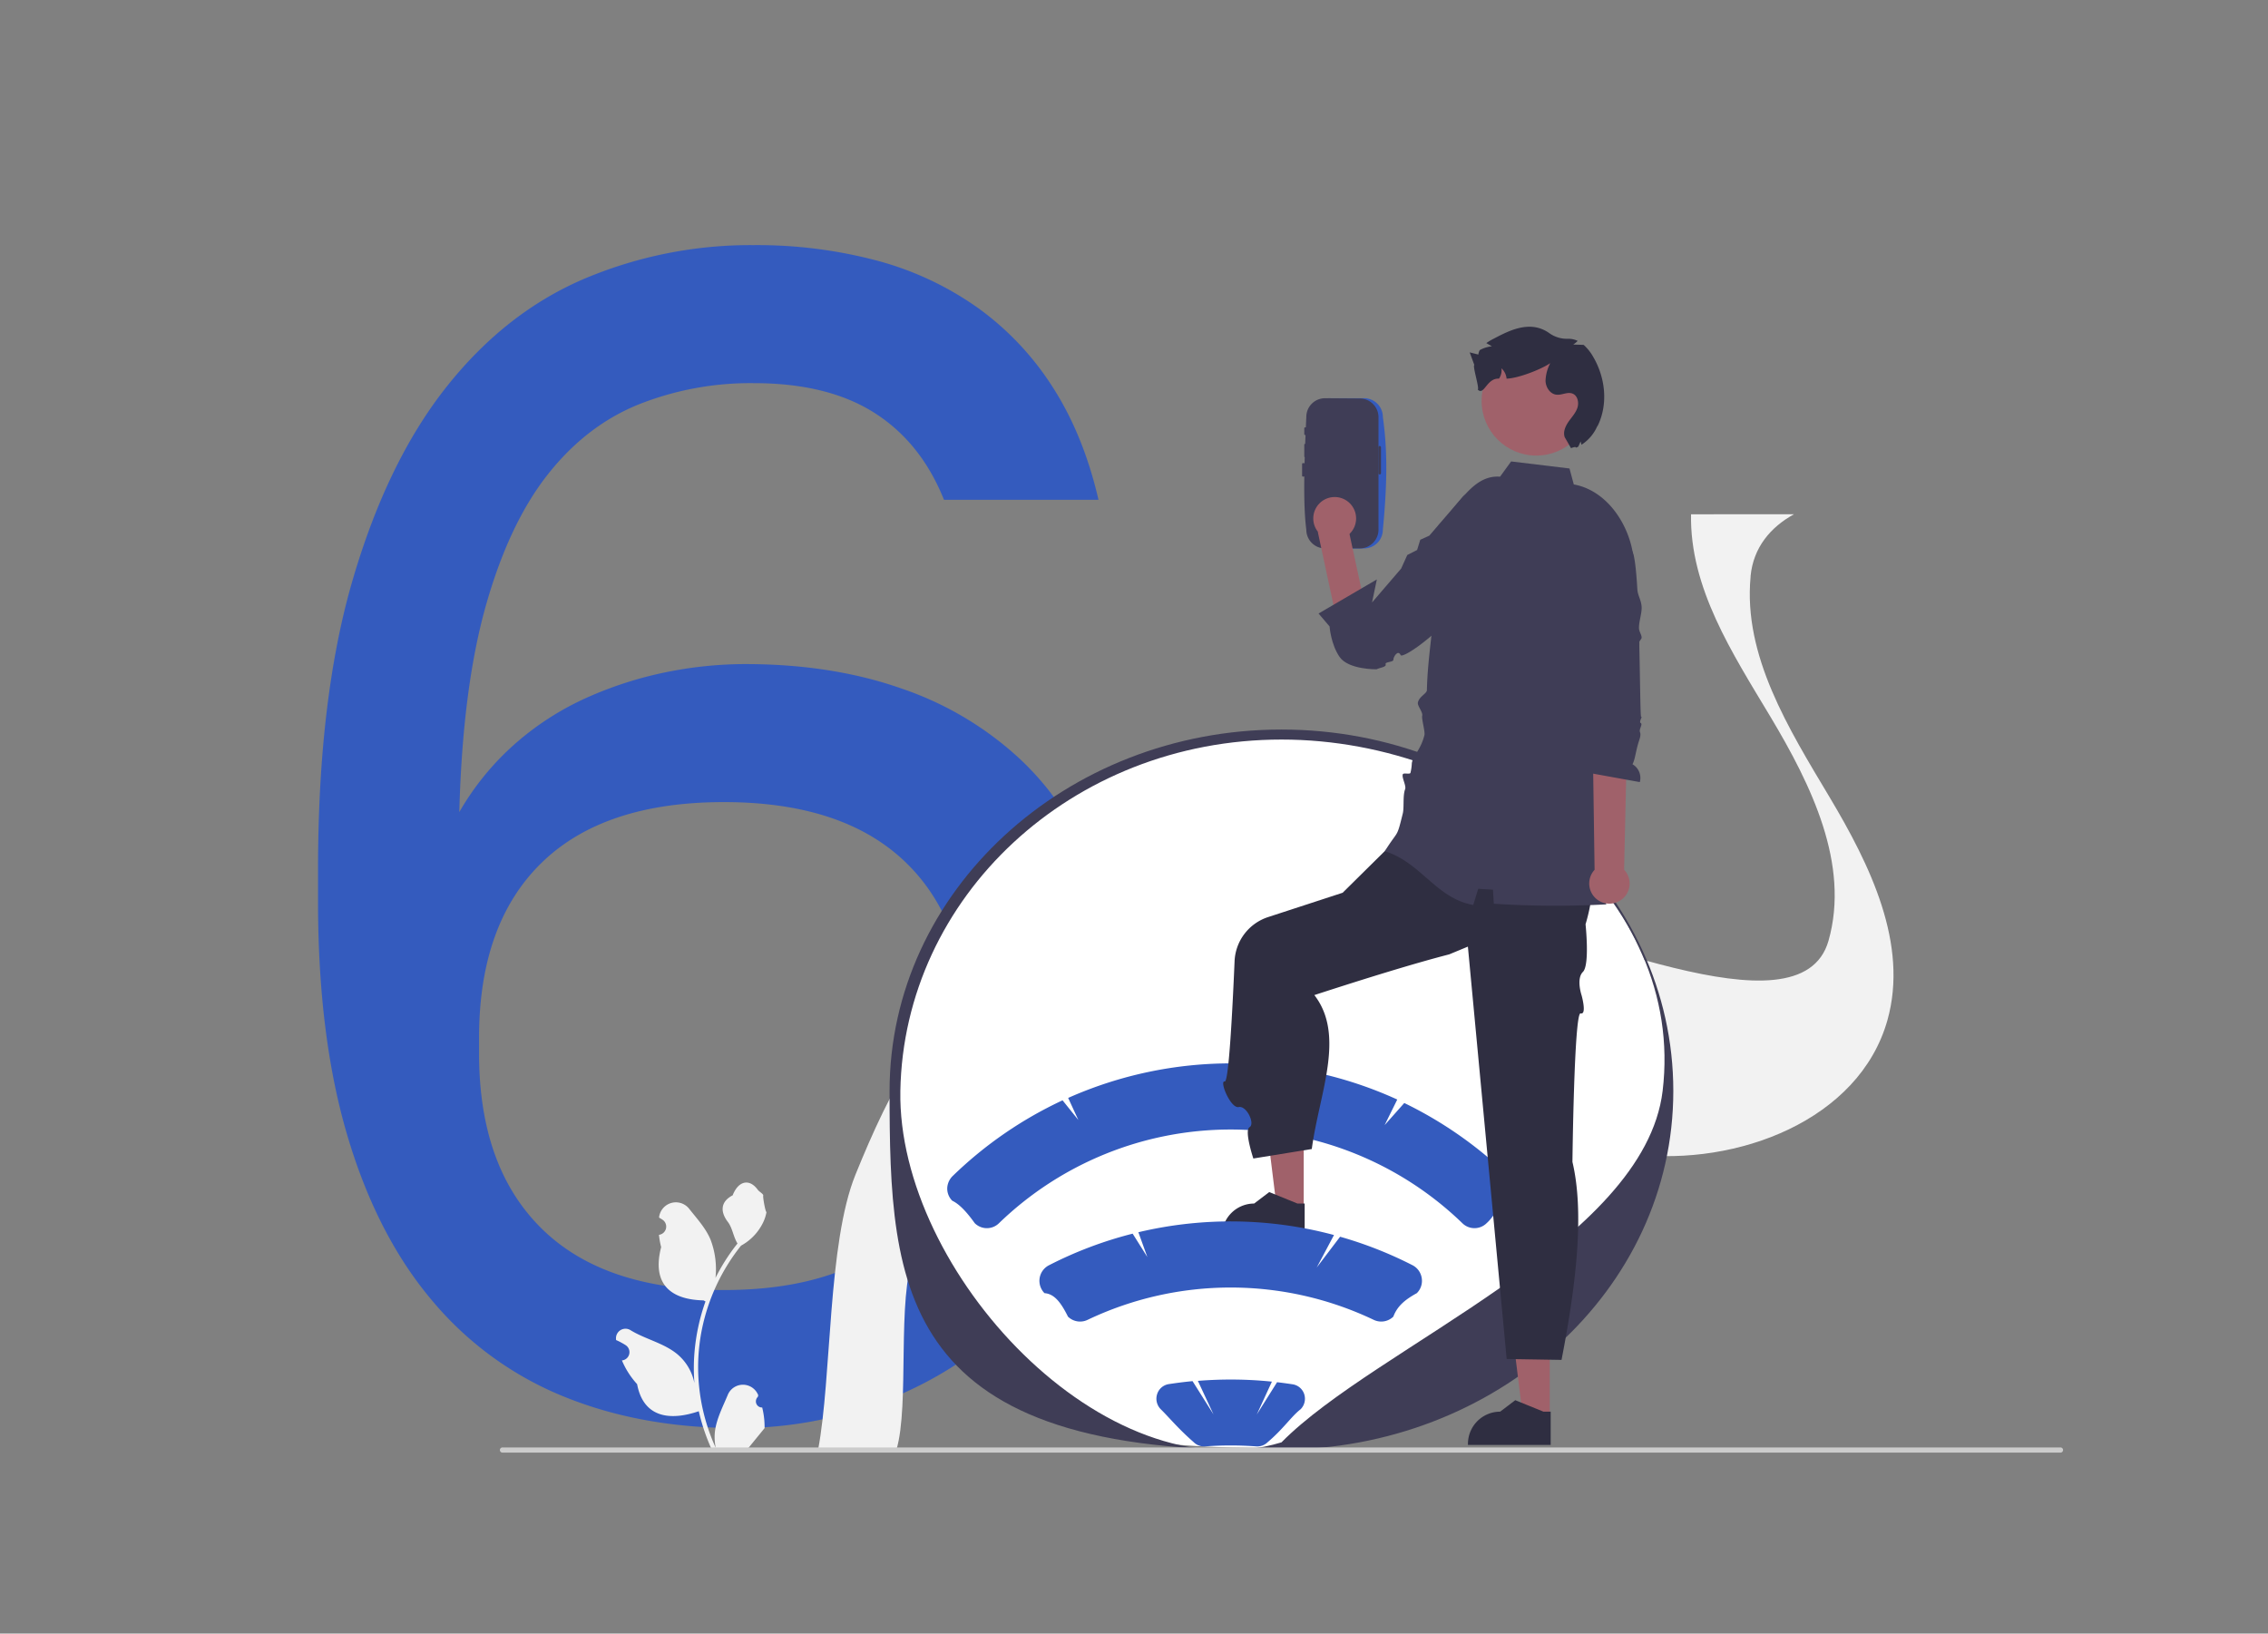 <?xml version="1.0" encoding="UTF-8"?> <svg xmlns="http://www.w3.org/2000/svg" id="Layer_1" data-name="Layer 1" viewBox="0 0 717.67 516.87"><rect x="0" y="0" width="717.67" height="516.87" fill="#808080" stroke="none"/> <defs> <style>.cls-1{fill:#345bbe;}.cls-2{fill:#f2f2f2;}.cls-3{fill:#fff;}.cls-4{fill:#3f3d56;}.cls-5{fill:#ccc;}.cls-6{fill:#a0616a;}.cls-7{fill:#2f2e41;}</style> </defs> <path class="cls-1" d="M233.21,451.85q-30.15,0-54.58-9.88a106.33,106.33,0,0,1-41.85-30.41Q119.35,391,110,359.58t-9.36-74.08V275.1q0-54.06,10.92-91.49t29.63-61.08q18.7-23.65,43.66-34.31a135,135,0,0,1,53.55-10.66,147.63,147.63,0,0,1,39.25,4.94,99.31,99.31,0,0,1,32,15.07,91.48,91.48,0,0,1,23.65,25.22q9.62,15.08,14.3,35.35H298.71q-7.29-18.19-22.09-27.56t-38.21-9.35A95.85,95.85,0,0,0,202,128q-16.65,6.77-28.85,22.36t-19.5,41.59q-7.28,26-8.31,65A85.79,85.79,0,0,1,163,235.33a90.08,90.08,0,0,1,22.61-14.55,119.87,119.87,0,0,1,25-8.06,125.92,125.92,0,0,1,25.21-2.6q27.56,0,49.64,7.8a104.22,104.22,0,0,1,37.69,22.61q15.6,14.82,23.92,36.91t8.31,50.17v5.2q0,26-9.61,47.82a116.33,116.33,0,0,1-26.25,37.69,119.63,119.63,0,0,1-39,24.69A127.56,127.56,0,0,1,233.21,451.85Zm-4.16-43.67q37.95,0,57.71-19.23t19.75-55.62v-5.2q0-35.88-19.75-55.11t-57.71-19.23q-38,0-57.7,19.23t-19.76,55.11v5.2q0,35.87,19.76,55.36T229.05,408.18Z"></path> <path class="cls-2" d="M241.19,445.34a1.93,1.93,0,0,1-2-1.85,2,2,0,0,1,.61-1.51l.14-.52-.06-.13a5.19,5.19,0,0,0-9.58,0c-1.57,3.78-3.56,7.56-4.06,11.55a15.67,15.67,0,0,0,.27,5.29,61.61,61.61,0,0,1-5.6-25.6,58.8,58.8,0,0,1,.37-6.63q.3-2.72.84-5.38a62.47,62.47,0,0,1,12.37-26.43,16.51,16.51,0,0,0,6.9-7.16,12.47,12.47,0,0,0,1.15-3.46c-.34,0-1.27-5.07-1-5.38-.47-.71-1.31-1.07-1.82-1.76-2.54-3.45-6.05-2.85-7.88,1.84-3.9,2-3.94,5.24-1.54,8.39,1.52,2,1.73,4.71,3.07,6.85l-.42.52a62.57,62.57,0,0,0-6.55,10.38,26.07,26.07,0,0,0-1.56-12.12c-1.49-3.6-4.28-6.62-6.74-9.73a5.35,5.35,0,0,0-9.54,2.63v.13c.36.21.72.43,1.07.66a2.62,2.62,0,0,1-1.06,4.78h-.05a25.9,25.9,0,0,0,.69,3.9c-3.16,12.21,3.66,16.65,13.39,16.85l.64.33A63.86,63.86,0,0,0,219.75,428a60.62,60.62,0,0,0,0,9.81l0-.11a16,16,0,0,0-5.48-9.27c-4.21-3.47-10.17-4.74-14.72-7.53a3,3,0,0,0-4.16.91,3,3,0,0,0-.45,2V424a18.06,18.06,0,0,1,2,1c.37.2.73.42,1.08.65a2.63,2.63,0,0,1,.72,3.64,2.61,2.61,0,0,1-1.78,1.14h-.06l-.11,0a26.21,26.21,0,0,0,4.81,7.52c2,10.66,10.45,11.67,19.52,8.57h0a63.58,63.58,0,0,0,4.3,12.56H240.8c.06-.18.11-.35.16-.52a17.39,17.39,0,0,1-4.26-.26c1.14-1.39,2.28-2.8,3.42-4.2l.08-.09,1.74-2.14h0a25.52,25.52,0,0,0-.75-6.51Z"></path> <path class="cls-2" d="M258.86,458.71h24.8c4.24-14.28,0-48,5.61-61.82,10.72-26.44,24.42-54.35,50-67.26,10.92-5.52,22.83-7.67,35-7.55,16.8.16,34.07,4.67,49.87,10.64,6.47,2.44,12.88,5.12,19.26,7.86,24.05,10.33,47.83,21.59,73.69,24.63,32.72,3.85,71.19-10.79,80.13-42.33,6.82-24.14-5.47-49.2-18.35-70.76s-27.28-44.63-24.93-69.6l0-.26c.89-9,6.24-15.41,13.72-19.54H535.1c-.43,23.29,13,43.84,25.17,64.14,12.88,21.55,25.16,46.62,18.34,70.77-8.93,31.52-82.94-5.43-115.66-9.29-9.24-1.08,5.44,2.77-3.37,0-13.82-4.33-15.35,35.41-28.8,29.57-8.37-3.63-16.75-7.24-25.24-10.45-3.51-1.34-7.11-2.59-10.74-3.74h0c-24.4-7.73-51.08-10.73-73.63.44l-.46.22c-25.57,12.91-39.27,40.81-50,67.26-8.87,21.86-7.47,64-11.84,87.08Z"></path> <path class="cls-3" d="M405.84,458c-121,2.56-123.66-50.44-123.66-113.49s55.18-112.37,123.56-112.37,122.69,49.3,122.69,112.35S474.22,458,405.84,458Z"></path> <path class="cls-4" d="M405.15,458.67c-121,2.56-123.66-50.45-123.66-113.49s55.63-114.35,124-114.35,124,51.3,124,114.35S473.54,458.67,405.15,458.67ZM405.5,234C339,234,286,283.87,284.9,345.18c-1,57,64.66,128.17,120.6,111.19,30-30.46,114.83-63.27,120.61-111.19C533.45,284.24,472,234,405.5,234Z"></path> <path class="cls-5" d="M158.18,458.8a.82.82,0,0,0,.81.82H652a.82.82,0,1,0,0-1.64H159a.82.82,0,0,0-.82.81Z"></path> <polygon class="cls-6" points="490.39 448.3 481.88 448.3 477.83 415.46 490.39 415.46 490.39 448.3"></polygon> <path class="cls-7" d="M490.69,457.18H464.51v-.33a10.19,10.19,0,0,1,10.19-10.19h0l4.78-3.63,8.92,3.63h2.29v10.52Z"></path> <path class="cls-1" d="M477.45,372.18A126.89,126.89,0,0,0,444.36,349l-6.22,7,4-8.1A126.81,126.81,0,0,0,338,347.39l3.23,7-5-6.24A126.68,126.68,0,0,0,301.56,372a5.72,5.72,0,0,0-1.81,3.72,5.41,5.41,0,0,0,1.58,4.2c1.56.74,3.79,2.44,7.11,7.1a5.45,5.45,0,0,0,7.63.05,105.48,105.48,0,0,1,146.71,0,5.47,5.47,0,0,0,7.64-.05c3.33-3,4.11-7.23,7-7a5.7,5.7,0,0,0,1.72-3.69A5.4,5.4,0,0,0,477.45,372.18Z"></path> <polygon class="cls-6" points="412.54 382.4 404.03 382.4 399.98 349.56 412.54 349.56 412.54 382.4"></polygon> <path class="cls-7" d="M412.84,391.28H386.66V391a10.19,10.19,0,0,1,10.19-10.19h0l4.78-3.63,8.93,3.63h2.28v10.52Z"></path> <path class="cls-7" d="M500.12,261.49,439.7,267.8l-14.84,14.67-23.62,7.71a15.38,15.38,0,0,0-10.58,13.95c-.61,14.4-1.82,38.31-3.11,38.06-1.83-.36,1.84,8.61,4.4,8.09s5.24,5.32,3.46,6.36,1.19,9.92,1.19,9.92l18.49-3c2.32-17.46,10.77-35.86.81-48.71,16.87-5.48,31.74-10.06,42.67-12.88l5.92-2.45h0L476.76,430l17.36.28c4.79-24.64,7.2-46.82,3.45-62.64,0,0,.54-47.53,2.59-47s.32-5.67.32-5.67-1.8-5.27.41-7.46.83-15.06.83-15.06c3.65-12.17,2.55-22.23-1.6-30.92Z"></path> <path class="cls-4" d="M507.27,234.87c.6-2.68,1.19-5.36,1.79-8.05h0q2.52-11.26,5-22.53c2.2-9.84,4.41-20,2.51-29.93a30.12,30.12,0,0,0-1.18-4.38c-2.84-8.1-9.09-15.21-17.39-16.7l-1.36-5.05L478.17,146l-3.51,4.83c-7.54-.6-12,6.91-17.22,13.1L455.37,166c-1.51,1.88-1.82,9-2.76,11-4.18,9.18,1.58.26,1.38,10.34-.21,10.45-2.26,20.59-2.47,31,0,1.12-2.44,2-2.85,3.94-.23,1.06,1.64,3,1.36,4.21-.24,1,1,5.08.7,6.13-1.2,4.85-3.92,6.76-4,9.16a14.88,14.88,0,0,1-.41,2.73c-.15.63-2.24-.13-2.44.52-.34,1.08,1.16,3.58.75,4.67-.8,2.1-.26,5.81-.75,7.73-2,8.07-1.26,4.87-5.7,11.91,11.37,3.43,16.28,14.94,28,17,.53-1.7,1.05-3.41,1.58-5.12l4.67.28h0c.09,1.49.17,3,.26,4.45a302.2,302.2,0,0,0,35.61.2,27.19,27.19,0,0,1-1-3.65c-.65-3.43.75-7.15.89-10.55.11-2.52-1.09-4.66-1.05-7.37,0-.5,2.82-.92,2.81-1.43,0-4.51-2.6-10.53-1.76-15s-1.9-8.8-.9-13.32Z"></path> <path class="cls-1" d="M420.66,126a5.92,5.92,0,0,0-5.92,5.92v35.68a5.92,5.92,0,0,0,5.92,5.92h11a5.93,5.93,0,0,0,5.92-5.92c1.76-17.93,1.11-27.6,0-35.68A5.93,5.93,0,0,0,431.7,126Z"></path> <path class="cls-4" d="M419.28,126a5.92,5.92,0,0,0-5.92,5.92c-.64,14-1.08,27.4,0,35.68a5.92,5.92,0,0,0,5.92,5.92h11a5.93,5.93,0,0,0,5.92-5.92V132a5.93,5.93,0,0,0-5.92-5.92Z"></path> <path class="cls-6" d="M447.7,178s10.44-.43,5.12,4.08c-3.46,2.93-11.24,23.36-19.33,25.83a7.21,7.21,0,0,1-9-4.78q-.09-.3-.15-.6L417,168.32l9.57-1.45,5.84,27L447.7,178Z"></path> <circle class="cls-6" cx="422.34" cy="164.04" r="6.78"></circle> <path class="cls-4" d="M461.86,159.29h0c6.2,4.66,8,19.94,4.13,26.65-7.45,12.83-22.15,22.71-22.78,21.34-.86-1.88-2.35.64-2.3,1.47s-2.78.58-2.45,1.45-1.91,1.06-2.88,1.57c0,0-8.88.15-11.68-3.9s-3.18-9.66-3.18-9.66l-3.48-4.09,18.44-10.78-1.52,7.28,9.21-10.72,1.94-4.29,3.11-1.59,1-3.24,2.86-1.29,11.33-13.19-1.78,3Z"></path> <path class="cls-6" d="M512.82,284.85a6.35,6.35,0,0,0,1.8-8.79,6.59,6.59,0,0,0-.7-.88l1.31-58L503.77,219l.81,56.21a6.38,6.38,0,0,0,8.24,9.63Z"></path> <path class="cls-4" d="M513.32,167.82s-.76.58,3.13,6.51c.77,1.18,1.3,5.93,1.66,12.12.12,2,1.27,3.44,1.36,5.69.08,1.91-.9,4.63-.84,6.61,0,1.06.81,2,.84,3,0,.44-.74,1-.73,1.46s0,.94,0,1.42c.27,11.77.32,22.4.59,22.22.57-.38-.84,1.6-.14,1.93s-.6,2-.26,2.82c.41,1-.1,2.17-.42,3.21-.93,3-1.13,5.58-1.94,7a5,5,0,0,1,2.32,5.65l-16.14-2.92c-2-3.15-1.68-6.46-.34-7l-.4-10.26-4.6-53.07,13.47-6,2.4-.39Z"></path> <path class="cls-4" d="M413.14,135.19c-.23,0-.42.11-.42.25v2c0,.13.19.24.42.24s.42-.11.42-.24v-2C413.56,135.3,413.37,135.19,413.14,135.19Z"></path> <path class="cls-4" d="M413.14,140.41c-.23,0-.42.11-.42.24v3.82c0,.14.19.25.42.25s.42-.11.42-.25v-3.82C413.56,140.52,413.37,140.41,413.14,140.41Z"></path> <path class="cls-4" d="M436.57,141.1a.48.48,0,0,0-.42.51v8a.44.44,0,0,0,.34.5.42.42,0,0,0,.5-.33.25.25,0,0,0,0-.17v-8A.47.47,0,0,0,436.57,141.1Z"></path> <path class="cls-4" d="M412.45,146.51c-.23,0-.42.11-.42.25v3.81c0,.14.19.25.42.25s.42-.11.42-.25v-3.81C412.87,146.62,412.68,146.51,412.45,146.51Z"></path> <circle class="cls-6" cx="486.13" cy="126.85" r="17.3"></circle> <path class="cls-7" d="M505.45,134.8a13.29,13.29,0,0,1-5,5.91,9.56,9.56,0,0,1-.28-1.05c-.25.55-.49,1.11-.75,1.66-1.48.83.12-.44-2.3.48l-2-3.49c-.56-1.66.23-3.47,1.23-4.9s2.26-2.74,2.8-4.4.07-3.86-1.57-4.48-3.38.56-5.09.35c-2-.23-3.32-2.3-3.43-4.28a12.85,12.85,0,0,1,1.5-5.71c-2.39,1.71-9.8,4.78-13.83,4.92a5,5,0,0,0-1.62-3.27,4.6,4.6,0,0,1-.78,3.26c-3.95-.21-4.69,5.53-6.73,3.45.64-.32-1.71-7.44-1.07-7.76l-1.47-4c.91.23,1.82.47,2.74.69a3.81,3.81,0,0,1,.43-1.39,9.66,9.66,0,0,1,2.07-.87l.71-.18a9.53,9.53,0,0,1,1.07-.17c-.52-.31-1.05-.6-1.58-.91l-.18-.11a19.22,19.22,0,0,1,2.31-1.37c3.37-1.77,6.87-3.56,10.67-3.78a10.66,10.66,0,0,1,6.93,2,9.62,9.62,0,0,0,6,1.79,6.74,6.74,0,0,1,3,.67,9.18,9.18,0,0,1-1.4,1.16l3.29.1a15,15,0,0,1,3.07,3.88c3.84,6.58,4.72,15,1.32,21.83Z"></path> <path class="cls-1" d="M449.88,404.38a5.5,5.5,0,0,0-2.94-4.07,125.65,125.65,0,0,0-22.89-9l-7.4,9.75,5.47-10.29a126.18,126.18,0,0,0-61.9-.88l2.84,7.85-4.65-7.4a125.18,125.18,0,0,0-26.49,10,5.53,5.53,0,0,0-2.4,7.45,5.28,5.28,0,0,0,1,1.38c3.19.2,5.31,3.17,7.42,7.42a5.48,5.48,0,0,0,6.25,1,105.31,105.31,0,0,1,90.46,0,5.49,5.49,0,0,0,6.25-1c1.27-3.43,3.88-5.47,7.42-7.42A5.45,5.45,0,0,0,449.88,404.38Z"></path> <path class="cls-1" d="M409,438q-2.43-.37-4.89-.66l-6.43,10.23,4.79-10.41a128.12,128.12,0,0,0-23.42-.24L384,447.54,377.36,437c-2.52.24-5,.56-7.51.94a4.6,4.6,0,0,0-3.69,3.16,4.71,4.71,0,0,0,1.15,4.8c2.65,2.6,5.58,6.21,10.39,10.39a4.61,4.61,0,0,0,3.62,1.36c2.67-.2,5.39-.3,8.11-.3h0c2.71,0,5.44.1,8.1.3a4.68,4.68,0,0,0,3.63-1.36c5-4.24,7.47-8.13,10.39-10.39a4.71,4.71,0,0,0,1.14-4.8A4.58,4.58,0,0,0,409,438Z"></path> </svg> 